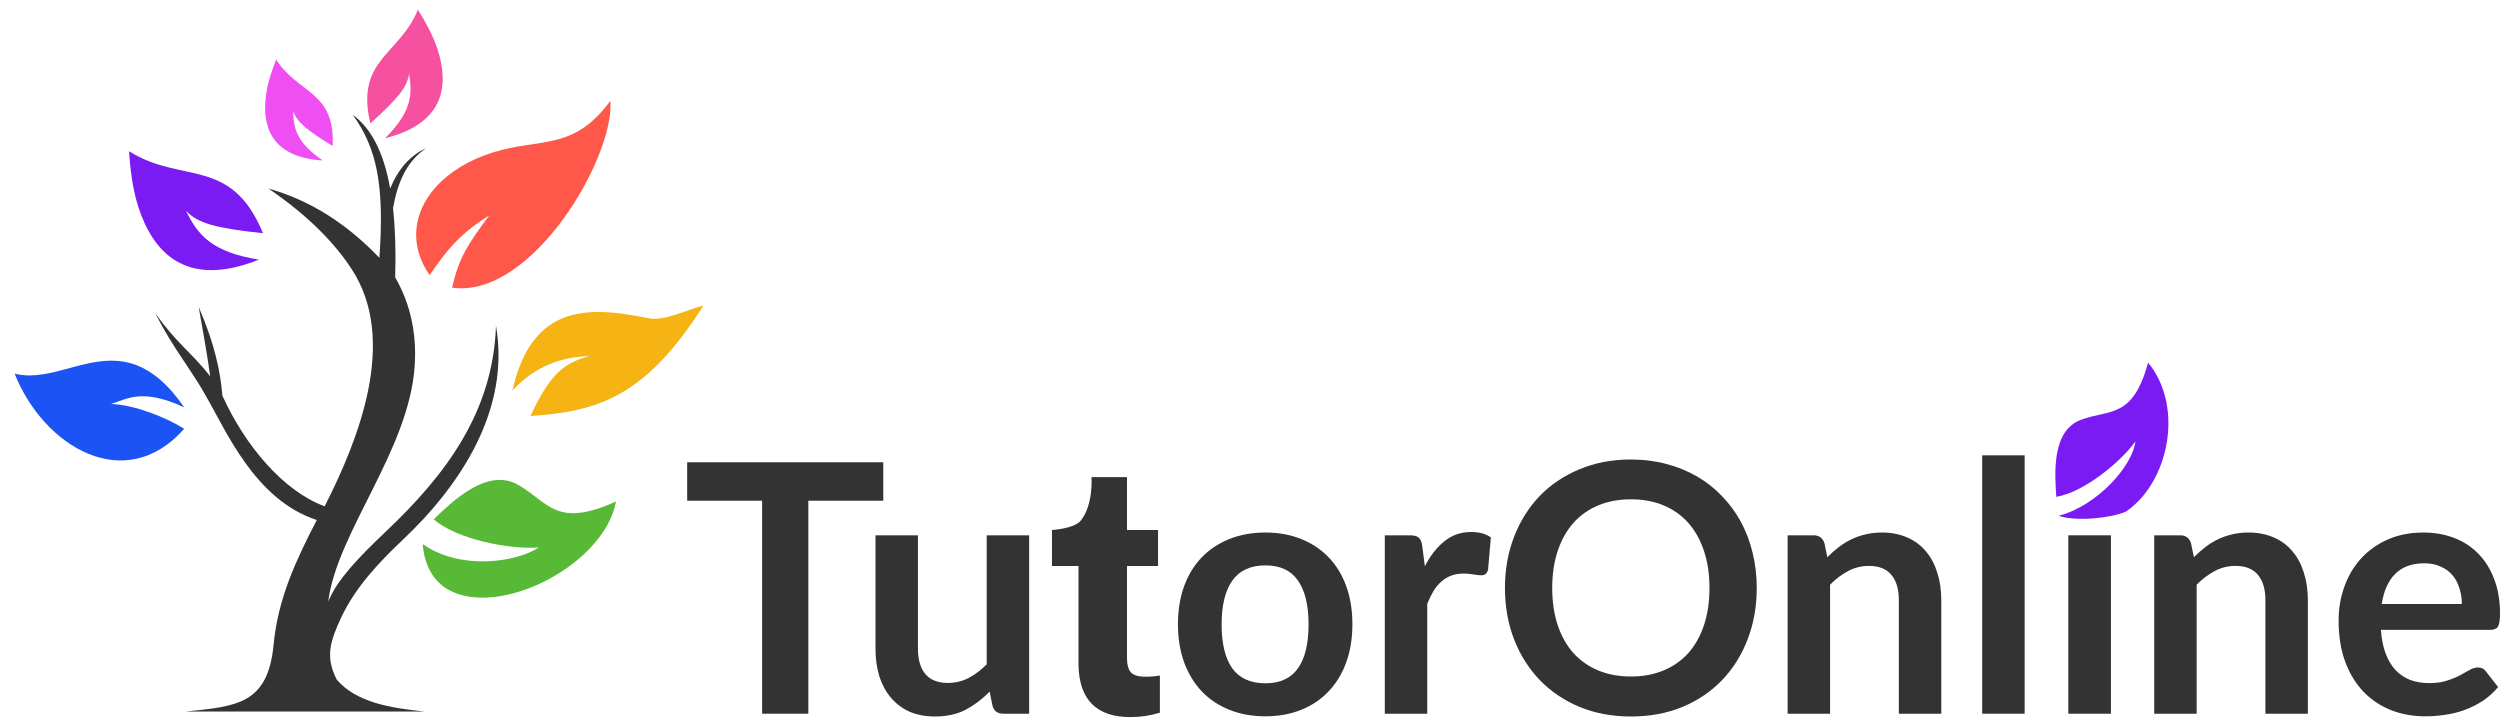 <?xml version="1.0" encoding="UTF-8"?> <svg xmlns="http://www.w3.org/2000/svg" width="124" height="36" viewBox="0 0 124 36" fill="none"> <path d="M20.965 26.984C22.806 28.294 25.587 27.904 26.722 27.155C25.26 27.262 22.666 26.756 21.509 25.758C22.428 24.881 24.164 23.162 25.71 24.054C27.223 24.928 27.593 26.218 30.556 24.871C29.962 28.044 24.726 30.685 22.221 29.239C21.539 28.846 21.057 28.109 20.965 26.984Z" fill="#57B936"></path> <path d="M25.416 19.375C26.559 18.126 27.915 17.692 29.237 17.664C28.024 17.985 27.309 18.488 26.311 20.633C29.81 20.411 32.069 19.566 34.889 15.166C34.245 15.272 32.887 16.013 32.059 15.76C31.309 15.621 30.488 15.474 29.704 15.474C27.845 15.471 26.131 16.189 25.416 19.375Z" fill="#F5B314"></path> <path d="M21.312 13.648C22.316 12.133 23.104 11.411 24.265 10.683C23.208 12.133 22.787 12.712 22.421 14.266C26.373 14.837 30.489 7.811 30.276 5C28.433 7.5 26.851 6.822 24.477 7.553C23.264 7.919 22.26 8.549 21.576 9.321C20.522 10.525 20.257 12.138 21.312 13.648Z" fill="#FF5749"></path> <path d="M20.727 0.478C19.833 2.718 17.61 2.948 18.37 6.119C19.74 4.886 20.2 4.327 20.287 3.659C20.48 4.723 20.381 5.58 19.099 6.858C22.13 6.104 22.253 4.15 21.704 2.45C21.463 1.704 21.039 0.977 20.727 0.478Z" fill="#F551A0"></path> <path d="M13.698 2.951C14.775 4.661 16.641 4.513 16.497 7.24C15.181 6.433 14.717 6.041 14.544 5.505C14.546 6.41 14.758 7.102 16.009 7.96C13.397 7.798 12.999 6.208 13.193 4.723C13.278 4.072 13.517 3.409 13.698 2.951Z" fill="#EF4FF2"></path> <path d="M6.4 7.5C8.996 9.147 11.464 7.726 13.045 11.568C10.71 11.318 9.817 11.083 9.228 10.458C9.823 11.701 10.565 12.513 12.844 12.877C9.149 14.359 7.564 12.433 6.862 10.266C6.554 9.315 6.45 8.248 6.4 7.5Z" fill="#7B1BF4"></path> <path d="M0.725 18.534C2.179 22.182 6.223 24.573 9.135 21.268C8.276 20.721 6.673 20.071 5.503 20.038C6.296 19.8 7.027 19.229 9.14 20.206C8.298 18.995 7.524 18.405 6.752 18.103C4.595 17.311 2.666 19.013 0.725 18.534Z" fill="#1B53F4"></path> <path d="M13.569 31.988C13.783 29.697 14.676 27.796 15.712 25.793C12.64 24.792 11.212 21.352 10.212 19.638C9.496 18.341 8.499 17.159 7.713 15.546C8.713 16.982 9.532 17.518 10.426 18.663C10.285 17.623 10.07 16.442 9.855 15.225C10.677 17.125 10.927 18.448 11.034 19.632C12.175 22.142 14.069 24.362 16.103 25.113C17.818 21.74 19.748 16.832 17.425 13.321C16.604 12.074 15.352 10.749 13.318 9.352C15.352 9.925 17.176 11.07 18.818 12.789C19.069 9.237 18.712 7.374 17.497 5.695C18.388 6.342 19.031 7.524 19.352 9.352C19.746 8.383 20.353 7.704 21.139 7.346C20.138 8.027 19.711 9.1 19.496 10.32C19.602 11.321 19.639 12.432 19.602 13.757C20.387 15.119 20.674 16.622 20.567 18.164C20.281 22.352 16.71 26.399 16.28 29.839C16.71 28.765 17.782 27.655 19.101 26.399C22.136 23.536 24.457 20.419 24.601 16.156C25.316 20.275 22.887 24.035 19.958 26.794C18.815 27.87 17.602 29.158 16.922 30.635C16.351 31.852 16.136 32.606 16.708 33.717C17.672 34.828 19.314 35.114 21.065 35.292H9.21C11.747 35.033 13.283 34.927 13.569 31.988Z" fill="#333333"></path> <path d="M43.811 24.835H40.094V35.4H37.801V24.835H34.084V22.929H43.811V24.835Z" fill="#333333"></path> <path d="M51.046 26.551V35.4H49.759C49.48 35.4 49.304 35.27 49.23 35.012L49.085 34.305C48.727 34.672 48.332 34.971 47.9 35.202C47.468 35.426 46.96 35.538 46.374 35.538C45.897 35.538 45.474 35.457 45.104 35.296C44.74 35.13 44.434 34.897 44.183 34.598C43.933 34.299 43.743 33.945 43.612 33.537C43.487 33.123 43.425 32.669 43.425 32.174V26.551H45.53V32.174C45.53 32.715 45.653 33.135 45.897 33.434C46.147 33.727 46.519 33.873 47.014 33.873C47.377 33.873 47.718 33.793 48.037 33.632C48.355 33.465 48.656 33.238 48.94 32.95V26.551H51.046Z" fill="#333333"></path> <path d="M55.899 23.666V26.287H57.439V28.073H55.899V32.62C55.899 32.957 55.962 33.199 56.09 33.345C56.218 33.491 56.462 33.564 56.823 33.564C57.089 33.564 57.325 33.544 57.53 33.505V35.349C57.059 35.495 56.573 35.568 56.073 35.568C54.386 35.568 53.526 34.706 53.493 32.983V28.073H52.177V26.287C52.177 26.287 53.271 26.227 53.598 25.83C54.243 25.049 54.137 23.666 54.137 23.666H55.899Z" fill="#333333"></path> <path d="M62.766 26.413C63.413 26.413 64.002 26.52 64.53 26.732C65.064 26.945 65.519 27.247 65.894 27.638C66.275 28.029 66.568 28.506 66.772 29.07C66.977 29.633 67.079 30.263 67.079 30.958C67.079 31.66 66.977 32.292 66.772 32.856C66.568 33.419 66.275 33.899 65.894 34.296C65.519 34.693 65.064 34.997 64.53 35.21C64.002 35.423 63.413 35.529 62.766 35.529C62.112 35.529 61.518 35.423 60.984 35.21C60.45 34.997 59.992 34.693 59.611 34.296C59.236 33.899 58.943 33.419 58.733 32.856C58.529 32.292 58.426 31.66 58.426 30.958C58.426 30.263 58.529 29.633 58.733 29.07C58.943 28.506 59.236 28.029 59.611 27.638C59.992 27.247 60.45 26.945 60.984 26.732C61.518 26.52 62.112 26.413 62.766 26.413ZM62.766 33.891C63.493 33.891 64.03 33.643 64.377 33.149C64.729 32.654 64.905 31.93 64.905 30.976C64.905 30.021 64.729 29.294 64.377 28.794C64.03 28.293 63.493 28.043 62.766 28.043C62.027 28.043 61.478 28.296 61.12 28.802C60.768 29.302 60.592 30.027 60.592 30.976C60.592 31.924 60.768 32.649 61.12 33.149C61.478 33.643 62.027 33.891 62.766 33.891Z" fill="#333333"></path> <path d="M70.672 28.086C70.945 27.557 71.269 27.143 71.644 26.844C72.019 26.54 72.462 26.387 72.974 26.387C73.377 26.387 73.701 26.477 73.946 26.655L73.809 28.25C73.781 28.354 73.738 28.428 73.681 28.474C73.63 28.515 73.559 28.535 73.468 28.535C73.383 28.535 73.255 28.52 73.085 28.492C72.92 28.463 72.758 28.449 72.599 28.449C72.366 28.449 72.158 28.483 71.976 28.552C71.794 28.621 71.63 28.722 71.482 28.854C71.34 28.98 71.212 29.136 71.098 29.32C70.99 29.504 70.888 29.713 70.791 29.949V35.4H68.686V26.551H69.922C70.138 26.551 70.288 26.591 70.374 26.672C70.459 26.747 70.516 26.885 70.544 27.086L70.672 28.086Z" fill="#333333"></path> <path d="M87.135 29.164C87.135 30.079 86.984 30.927 86.683 31.709C86.387 32.485 85.967 33.157 85.421 33.727C84.876 34.296 84.219 34.742 83.452 35.063C82.685 35.38 81.832 35.538 80.894 35.538C79.962 35.538 79.113 35.38 78.345 35.063C77.578 34.742 76.919 34.296 76.368 33.727C75.822 33.157 75.398 32.485 75.097 31.709C74.796 30.927 74.645 30.079 74.645 29.164C74.645 28.25 74.796 27.405 75.097 26.629C75.398 25.847 75.822 25.171 76.368 24.602C76.919 24.033 77.578 23.59 78.345 23.274C79.113 22.952 79.962 22.791 80.894 22.791C81.519 22.791 82.108 22.866 82.659 23.015C83.21 23.159 83.716 23.366 84.177 23.636C84.637 23.901 85.049 24.226 85.413 24.611C85.782 24.99 86.095 25.416 86.35 25.887C86.606 26.359 86.799 26.87 86.93 27.422C87.067 27.974 87.135 28.555 87.135 29.164ZM84.79 29.164C84.79 28.48 84.699 27.868 84.517 27.327C84.336 26.781 84.077 26.318 83.742 25.939C83.406 25.559 82.997 25.269 82.514 25.068C82.037 24.867 81.497 24.766 80.894 24.766C80.292 24.766 79.749 24.867 79.266 25.068C78.789 25.269 78.379 25.559 78.038 25.939C77.703 26.318 77.445 26.781 77.263 27.327C77.081 27.868 76.99 28.48 76.99 29.164C76.99 29.849 77.081 30.464 77.263 31.01C77.445 31.55 77.703 32.011 78.038 32.39C78.379 32.764 78.789 33.051 79.266 33.252C79.749 33.454 80.292 33.554 80.894 33.554C81.497 33.554 82.037 33.454 82.514 33.252C82.997 33.051 83.406 32.764 83.742 32.39C84.077 32.011 84.336 31.55 84.517 31.01C84.699 30.464 84.79 29.849 84.79 29.164Z" fill="#333333"></path> <path d="M90.636 27.638C90.812 27.46 90.996 27.296 91.19 27.146C91.389 26.991 91.596 26.862 91.812 26.758C92.034 26.649 92.27 26.566 92.52 26.508C92.77 26.445 93.043 26.413 93.338 26.413C93.816 26.413 94.239 26.497 94.608 26.663C94.978 26.824 95.285 27.054 95.529 27.353C95.779 27.646 95.967 28 96.092 28.414C96.222 28.822 96.288 29.274 96.288 29.768V35.4H94.182V29.768C94.182 29.228 94.06 28.811 93.816 28.518C93.571 28.219 93.199 28.069 92.699 28.069C92.335 28.069 91.994 28.152 91.676 28.319C91.357 28.486 91.056 28.713 90.772 29V35.4H88.666V26.551H89.954C90.226 26.551 90.405 26.681 90.491 26.939L90.636 27.638Z" fill="#333333"></path> <path d="M100.422 22.584V35.4H98.316V22.584H100.422Z" fill="#333333"></path> <path d="M104.702 26.551V35.4H102.588V26.551H104.702Z" fill="#333333"></path> <path d="M108.818 27.638C108.994 27.46 109.179 27.296 109.372 27.146C109.571 26.991 109.779 26.862 109.994 26.758C110.216 26.649 110.452 26.566 110.702 26.508C110.952 26.445 111.225 26.413 111.52 26.413C111.998 26.413 112.421 26.497 112.791 26.663C113.16 26.824 113.467 27.054 113.711 27.353C113.961 27.646 114.149 28 114.274 28.414C114.405 28.822 114.47 29.274 114.47 29.768V35.4H112.364V29.768C112.364 29.228 112.242 28.811 111.998 28.518C111.753 28.219 111.381 28.069 110.881 28.069C110.517 28.069 110.176 28.152 109.858 28.319C109.54 28.486 109.239 28.713 108.954 29V35.4H106.849V26.551H108.136C108.409 26.551 108.588 26.681 108.673 26.939L108.818 27.638Z" fill="#333333"></path> <path d="M122.108 29.958C122.108 29.682 122.068 29.423 121.988 29.182C121.915 28.934 121.801 28.719 121.647 28.535C121.494 28.351 121.298 28.207 121.059 28.104C120.826 27.994 120.553 27.94 120.241 27.94C119.633 27.94 119.152 28.115 118.8 28.466C118.453 28.817 118.232 29.314 118.135 29.958H122.108ZM118.093 31.243C118.127 31.697 118.206 32.091 118.331 32.424C118.456 32.752 118.621 33.025 118.826 33.244C119.03 33.456 119.272 33.617 119.55 33.727C119.834 33.83 120.147 33.882 120.488 33.882C120.829 33.882 121.122 33.842 121.366 33.761C121.616 33.681 121.832 33.592 122.014 33.494C122.202 33.396 122.364 33.307 122.5 33.227C122.642 33.146 122.778 33.106 122.909 33.106C123.085 33.106 123.216 33.172 123.301 33.304L123.907 34.08C123.674 34.356 123.412 34.589 123.122 34.779C122.832 34.963 122.528 35.112 122.21 35.227C121.898 35.337 121.576 35.414 121.247 35.46C120.923 35.506 120.607 35.529 120.301 35.529C119.692 35.529 119.127 35.429 118.604 35.227C118.081 35.02 117.626 34.718 117.24 34.322C116.854 33.919 116.549 33.425 116.328 32.838C116.106 32.246 115.995 31.562 115.995 30.786C115.995 30.182 116.092 29.616 116.285 29.087C116.478 28.552 116.754 28.089 117.112 27.698C117.476 27.302 117.916 26.988 118.434 26.758C118.956 26.528 119.545 26.413 120.198 26.413C120.75 26.413 121.258 26.502 121.724 26.681C122.19 26.859 122.591 27.12 122.926 27.465C123.262 27.805 123.523 28.224 123.711 28.725C123.904 29.219 124 29.785 124 30.424C124 30.746 123.966 30.964 123.898 31.079C123.83 31.188 123.699 31.243 123.506 31.243H118.093Z" fill="#333333"></path> <path d="M102.102 25.585C104.043 25.082 105.777 23.096 105.915 21.897C105.154 22.951 103.331 24.427 101.992 24.643C101.92 23.519 101.742 21.358 103.229 20.817C104.687 20.286 105.774 20.77 106.548 17.988C108.366 20.201 107.551 23.971 105.432 25.383C104.726 25.686 103.01 25.888 102.102 25.585Z" fill="#7B1BF4"></path> </svg> 